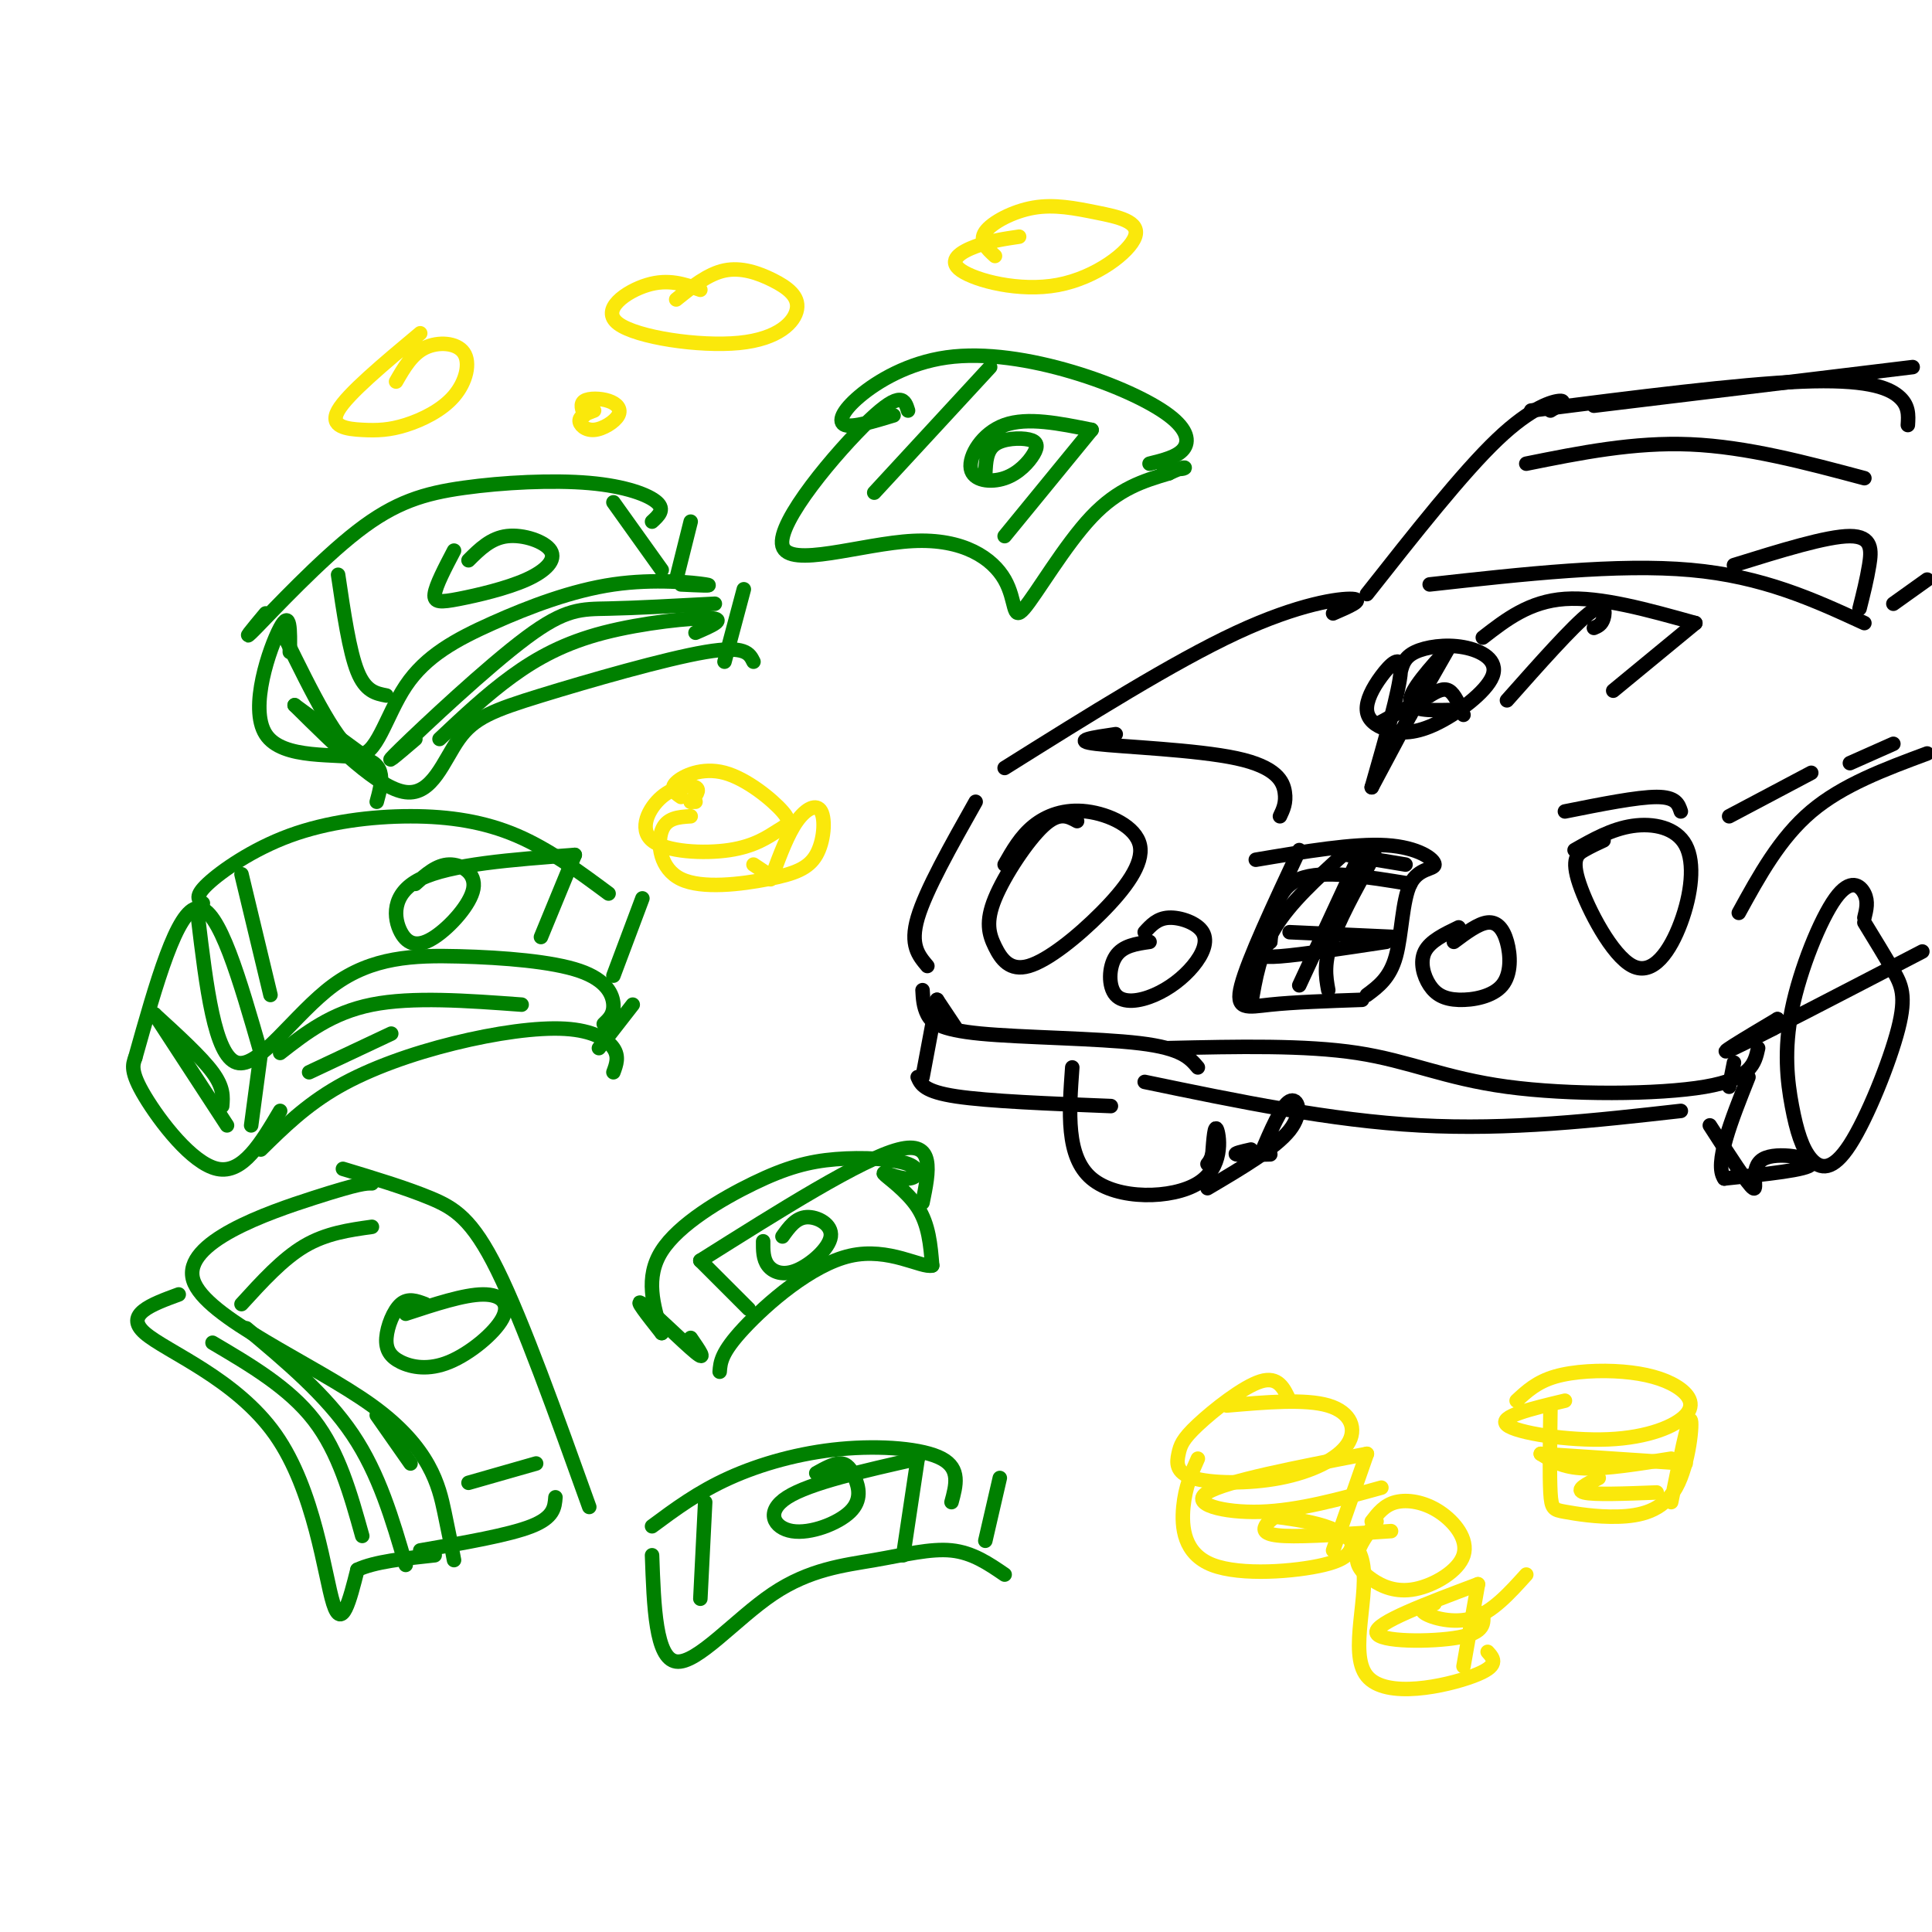 <svg viewBox='0 0 400 400' version='1.1' xmlns='http://www.w3.org/2000/svg' xmlns:xlink='http://www.w3.org/1999/xlink'><g fill='none' stroke='#000000' stroke-width='3' stroke-linecap='round' stroke-linejoin='round'><path d='M223,170c-1.856,-1.022 -3.713,-2.044 -7,1c-3.287,3.044 -8.006,10.155 -10,15c-1.994,4.845 -1.263,7.425 0,10c1.263,2.575 3.059,5.144 7,4c3.941,-1.144 10.026,-6.000 15,-11c4.974,-5.000 8.839,-10.144 8,-14c-0.839,-3.856 -6.380,-6.423 -11,-7c-4.620,-0.577 -8.320,0.835 -11,3c-2.680,2.165 -4.340,5.082 -6,8'/><path d='M238,195c-2.773,0.398 -5.546,0.795 -7,3c-1.454,2.205 -1.589,6.217 0,8c1.589,1.783 4.901,1.337 8,0c3.099,-1.337 5.985,-3.565 8,-6c2.015,-2.435 3.158,-5.079 2,-7c-1.158,-1.921 -4.617,-3.120 -7,-3c-2.383,0.120 -3.692,1.560 -5,3'/><path d='M302,192c-2.959,1.419 -5.918,2.838 -7,5c-1.082,2.162 -0.285,5.066 1,7c1.285,1.934 3.060,2.897 6,3c2.940,0.103 7.046,-0.653 9,-3c1.954,-2.347 1.757,-6.286 1,-9c-0.757,-2.714 -2.073,-4.204 -4,-4c-1.927,0.204 -4.463,2.102 -7,4'/><path d='M332,174c-1.318,0.610 -2.636,1.219 -4,2c-1.364,0.781 -2.776,1.733 -1,7c1.776,5.267 6.738,14.851 11,17c4.262,2.149 7.823,-3.135 10,-9c2.177,-5.865 2.971,-12.310 1,-16c-1.971,-3.690 -6.706,-4.626 -11,-4c-4.294,0.626 -8.147,2.813 -12,5'/><path d='M260,178c10.142,-1.707 20.284,-3.413 27,-3c6.716,0.413 10.006,2.946 10,4c-0.006,1.054 -3.309,0.630 -5,4c-1.691,3.370 -1.769,10.534 -3,15c-1.231,4.466 -3.616,6.233 -6,8'/><path d='M269,176c-5.311,11.356 -10.622,22.711 -12,28c-1.378,5.289 1.178,4.511 6,4c4.822,-0.511 11.911,-0.756 19,-1'/><path d='M282,176c0.000,0.000 -13.000,28.000 -13,28'/><path d='M267,193c0.000,0.000 22.000,1.000 22,1'/><path d='M278,177c-5.417,4.917 -10.833,9.833 -14,15c-3.167,5.167 -4.083,10.583 -5,16'/><path d='M282,180c1.711,-2.378 3.422,-4.756 2,-2c-1.422,2.756 -5.978,10.644 -8,16c-2.022,5.356 -1.511,8.178 -1,11'/><path d='M263,195c-0.800,0.667 -1.600,1.333 -2,2c-0.400,0.667 -0.400,1.333 4,1c4.400,-0.333 13.200,-1.667 22,-3'/><path d='M263,195c0.583,-5.500 1.167,-11.000 6,-13c4.833,-2.000 13.917,-0.500 23,1'/><path d='M279,177c0.000,0.000 12.000,2.000 12,2'/><path d='M208,159c17.511,-10.978 35.022,-21.956 48,-28c12.978,-6.044 21.422,-7.156 24,-7c2.578,0.156 -0.711,1.578 -4,3'/><path d='M202,166c-5.167,9.167 -10.333,18.333 -12,24c-1.667,5.667 0.167,7.833 2,10'/><path d='M194,207c0.000,0.000 4.000,6.000 4,6'/><path d='M194,207c0.000,0.000 -3.000,16.000 -3,16'/><path d='M191,205c0.089,1.690 0.179,3.381 1,5c0.821,1.619 2.375,3.167 11,4c8.625,0.833 24.321,0.952 33,2c8.679,1.048 10.339,3.024 12,5'/><path d='M190,223c0.667,1.500 1.333,3.000 8,4c6.667,1.000 19.333,1.500 32,2'/><path d='M242,217c14.131,-0.321 28.262,-0.643 39,1c10.738,1.643 18.083,5.250 31,7c12.917,1.750 31.405,1.643 41,0c9.595,-1.643 10.298,-4.821 11,-8'/><path d='M237,224c19.250,4.000 38.500,8.000 57,9c18.500,1.000 36.250,-1.000 54,-3'/><path d='M359,220c0.000,0.000 -1.000,5.000 -1,5'/><path d='M231,152c-4.667,0.685 -9.333,1.369 -4,2c5.333,0.631 20.667,1.208 29,3c8.333,1.792 9.667,4.798 10,7c0.333,2.202 -0.333,3.601 -1,5'/><path d='M324,168c7.500,-1.500 15.000,-3.000 19,-3c4.000,0.000 4.500,1.500 5,3'/><path d='M284,163c0.000,0.000 8.000,-15.000 8,-15'/><path d='M284,163c2.880,-10.074 5.759,-20.148 6,-24c0.241,-3.852 -2.157,-1.480 -4,1c-1.843,2.480 -3.131,5.070 -3,7c0.131,1.930 1.682,3.201 4,4c2.318,0.799 5.403,1.126 10,-1c4.597,-2.126 10.706,-6.704 12,-10c1.294,-3.296 -2.229,-5.311 -6,-6c-3.771,-0.689 -7.792,-0.054 -10,1c-2.208,1.054 -2.604,2.527 -3,4'/><path d='M300,134c0.000,0.000 -8.000,14.000 -8,14'/><path d='M300,134c-4.000,4.417 -8.000,8.833 -8,11c0.000,2.167 4.000,2.083 8,2'/><path d='M296,144c0.000,0.000 -11.000,6.000 -11,6'/><path d='M296,144c1.417,-0.833 2.833,-1.667 4,-1c1.167,0.667 2.083,2.833 3,5'/><path d='M358,169c0.000,0.000 17.000,-9.000 17,-9'/><path d='M283,123c9.911,-12.578 19.822,-25.156 27,-32c7.178,-6.844 11.622,-7.956 13,-8c1.378,-0.044 -0.311,0.978 -2,2'/><path d='M317,85c21.467,-2.733 42.933,-5.467 56,-6c13.067,-0.533 17.733,1.133 20,3c2.267,1.867 2.133,3.933 2,6'/><path d='M296,121c19.500,-2.167 39.000,-4.333 54,-3c15.000,1.333 25.500,6.167 36,11'/><path d='M386,190c0.412,-1.669 0.824,-3.338 0,-5c-0.824,-1.662 -2.884,-3.318 -6,1c-3.116,4.318 -7.288,14.611 -9,23c-1.712,8.389 -0.963,14.874 0,20c0.963,5.126 2.139,8.893 4,11c1.861,2.107 4.406,2.554 8,-3c3.594,-5.554 8.237,-17.111 10,-24c1.763,-6.889 0.647,-9.111 -1,-12c-1.647,-2.889 -3.823,-6.444 -6,-10'/><path d='M354,233c3.982,6.185 7.964,12.369 9,13c1.036,0.631 -0.875,-4.292 2,-6c2.875,-1.708 10.536,-0.202 10,1c-0.536,1.202 -9.268,2.101 -18,3'/><path d='M357,244c-2.167,-3.000 1.417,-12.000 5,-21'/><path d='M222,221c-0.673,9.250 -1.345,18.500 4,23c5.345,4.500 16.708,4.250 22,1c5.292,-3.250 4.512,-9.500 4,-11c-0.512,-1.500 -0.756,1.750 -1,5'/><path d='M251,239c-0.333,1.167 -0.667,1.583 -1,2'/><path d='M250,246c7.044,-4.156 14.089,-8.311 17,-12c2.911,-3.689 1.689,-6.911 0,-6c-1.689,0.911 -3.844,5.956 -6,11'/><path d='M259,238c-1.833,0.417 -3.667,0.833 -3,1c0.667,0.167 3.833,0.083 7,0'/><path d='M368,211c0.000,0.000 -1.000,2.000 -1,2'/><path d='M368,211c-7.000,4.167 -14.000,8.333 -9,6c5.000,-2.333 22.000,-11.167 39,-20'/><path d='M360,189c4.250,-7.750 8.500,-15.500 15,-21c6.500,-5.500 15.250,-8.750 24,-12'/><path d='M392,154c0.000,0.000 -9.000,4.000 -9,4'/><path d='M330,130c0.800,-0.333 1.600,-0.667 2,-2c0.400,-1.333 0.400,-3.667 -3,-1c-3.400,2.667 -10.200,10.333 -17,18'/><path d='M351,129c0.000,0.000 -17.000,14.000 -17,14'/><path d='M351,129c-9.833,-2.750 -19.667,-5.500 -27,-5c-7.333,0.500 -12.167,4.250 -17,8'/><path d='M316,96c11.167,-2.250 22.333,-4.500 34,-4c11.667,0.500 23.833,3.750 36,7'/><path d='M330,84c0.000,0.000 66.000,-8.000 66,-8'/><path d='M359,117c9.644,-3.000 19.289,-6.000 24,-6c4.711,0.000 4.489,3.000 4,6c-0.489,3.000 -1.244,6.000 -2,9'/><path d='M392,125c0.000,0.000 7.000,-5.000 7,-5'/></g>
<g fill='none' stroke='#008000' stroke-width='3' stroke-linecap='round' stroke-linejoin='round'><path d='M42,187c-0.890,-0.692 -1.780,-1.384 1,-4c2.780,-2.616 9.230,-7.155 17,-10c7.770,-2.845 16.861,-3.997 25,-4c8.139,-0.003 15.325,1.142 22,4c6.675,2.858 12.837,7.429 19,12'/><path d='M41,190c1.718,14.298 3.436,28.597 8,30c4.564,1.403 11.974,-10.088 20,-16c8.026,-5.912 16.667,-6.244 26,-6c9.333,0.244 19.359,1.066 25,3c5.641,1.934 6.897,4.981 7,7c0.103,2.019 -0.949,3.009 -2,4'/><path d='M133,186c0.000,0.000 -6.000,16.000 -6,16'/><path d='M50,181c0.000,0.000 6.000,25.000 6,25'/><path d='M119,177c0.000,0.000 -7.000,17.000 -7,17'/><path d='M119,177c-12.932,0.967 -25.864,1.933 -32,5c-6.136,3.067 -5.476,8.233 -4,11c1.476,2.767 3.767,3.133 7,1c3.233,-2.133 7.409,-6.767 8,-10c0.591,-3.233 -2.403,-5.067 -5,-5c-2.597,0.067 -4.799,2.033 -7,4'/><path d='M55,127c-2.737,3.275 -5.474,6.550 -2,3c3.474,-3.550 13.157,-13.924 21,-20c7.843,-6.076 13.844,-7.856 22,-9c8.156,-1.144 18.465,-1.654 26,-1c7.535,0.654 12.296,2.473 14,4c1.704,1.527 0.352,2.764 -1,4'/><path d='M59,132c5.593,11.400 11.186,22.799 15,24c3.814,1.201 5.848,-7.797 10,-14c4.152,-6.203 10.422,-9.611 18,-13c7.578,-3.389 16.463,-6.759 25,-8c8.537,-1.241 16.725,-0.355 19,0c2.275,0.355 -1.362,0.177 -5,0'/><path d='M143,108c0.000,0.000 -3.000,12.000 -3,12'/><path d='M54,218c0.000,0.000 -2.000,15.000 -2,15'/><path d='M54,218c-4.333,-15.083 -8.667,-30.167 -13,-30c-4.333,0.167 -8.667,15.583 -13,31'/><path d='M28,219c-0.533,1.444 -1.067,2.889 2,8c3.067,5.111 9.733,13.889 15,15c5.267,1.111 9.133,-5.444 13,-12'/><path d='M54,238c4.662,-4.590 9.324,-9.180 16,-13c6.676,-3.820 15.367,-6.869 24,-9c8.633,-2.131 17.209,-3.343 23,-3c5.791,0.343 8.797,2.241 10,4c1.203,1.759 0.601,3.380 0,5'/><path d='M131,208c0.000,0.000 -7.000,9.000 -7,9'/><path d='M58,218c5.333,-4.167 10.667,-8.333 19,-10c8.333,-1.667 19.667,-0.833 31,0'/><path d='M64,222c0.000,0.000 17.000,-8.000 17,-8'/><path d='M32,210c0.000,0.000 15.000,23.000 15,23'/><path d='M32,210c4.833,4.417 9.667,8.833 12,12c2.333,3.167 2.167,5.083 2,7'/><path d='M60,135c0.071,-4.506 0.143,-9.012 -2,-5c-2.143,4.012 -6.500,16.542 -3,22c3.500,5.458 14.857,3.845 20,5c5.143,1.155 4.071,5.077 3,9'/><path d='M61,146c0.000,0.000 15.000,11.000 15,11'/><path d='M61,146c8.735,8.656 17.470,17.311 23,18c5.530,0.689 7.853,-6.589 11,-11c3.147,-4.411 7.116,-5.957 17,-9c9.884,-3.043 25.681,-7.584 34,-9c8.319,-1.416 9.159,0.292 10,2'/><path d='M154,122c0.000,0.000 -4.000,15.000 -4,15'/><path d='M91,153c4.863,-4.583 9.726,-9.167 15,-13c5.274,-3.833 10.958,-6.917 19,-9c8.042,-2.083 18.440,-3.167 22,-3c3.560,0.167 0.280,1.583 -3,3'/><path d='M86,153c-3.833,3.274 -7.667,6.548 -3,2c4.667,-4.548 17.833,-16.917 26,-23c8.167,-6.083 11.333,-5.881 17,-6c5.667,-0.119 13.833,-0.560 22,-1'/><path d='M94,114c-1.888,3.609 -3.777,7.219 -4,9c-0.223,1.781 1.219,1.734 5,1c3.781,-0.734 9.900,-2.156 14,-4c4.100,-1.844 6.181,-4.112 5,-6c-1.181,-1.888 -5.623,-3.397 -9,-3c-3.377,0.397 -5.688,2.698 -8,5'/><path d='M70,119c1.167,7.917 2.333,15.833 4,20c1.667,4.167 3.833,4.583 6,5'/><path d='M127,104c0.000,0.000 10.000,14.000 10,14'/><path d='M71,242c6.467,1.956 12.933,3.911 18,6c5.067,2.089 8.733,4.311 14,15c5.267,10.689 12.133,29.844 19,49'/><path d='M77,245c-1.236,-0.029 -2.472,-0.057 -12,3c-9.528,3.057 -27.348,9.201 -25,17c2.348,7.799 24.863,17.254 37,26c12.137,8.746 13.896,16.785 15,22c1.104,5.215 1.552,7.608 2,10'/><path d='M87,321c9.167,-1.583 18.333,-3.167 23,-5c4.667,-1.833 4.833,-3.917 5,-6'/><path d='M37,268c-5.685,2.089 -11.369,4.179 -7,8c4.369,3.821 18.792,9.375 27,21c8.208,11.625 10.202,29.321 12,35c1.798,5.679 3.399,-0.661 5,-7'/><path d='M74,325c3.500,-1.667 9.750,-2.333 16,-3'/><path d='M97,307c0.000,0.000 14.000,-4.000 14,-4'/><path d='M50,270c4.250,-4.667 8.500,-9.333 13,-12c4.500,-2.667 9.250,-3.333 14,-4'/><path d='M88,270c-1.739,-0.657 -3.479,-1.315 -5,0c-1.521,1.315 -2.824,4.601 -3,7c-0.176,2.399 0.776,3.911 3,5c2.224,1.089 5.720,1.756 10,0c4.280,-1.756 9.345,-5.934 11,-9c1.655,-3.066 -0.098,-5.019 -4,-5c-3.902,0.019 -9.951,2.009 -16,4'/><path d='M44,278c7.917,4.667 15.833,9.333 21,16c5.167,6.667 7.583,15.333 10,24'/><path d='M51,275c8.250,6.917 16.500,13.833 22,22c5.500,8.167 8.250,17.583 11,27'/><path d='M78,293c0.000,0.000 7.000,10.000 7,10'/><path d='M135,316c4.774,-3.542 9.548,-7.083 16,-10c6.452,-2.917 14.583,-5.208 23,-6c8.417,-0.792 17.119,-0.083 21,2c3.881,2.083 2.940,5.542 2,9'/><path d='M135,322c0.375,10.695 0.750,21.391 5,22c4.250,0.609 12.376,-8.868 20,-14c7.624,-5.132 14.745,-5.920 21,-7c6.255,-1.080 11.644,-2.451 16,-2c4.356,0.451 7.678,2.726 11,5'/><path d='M207,306c0.000,0.000 -3.000,13.000 -3,13'/><path d='M137,276c-2.933,-3.711 -5.867,-7.422 -4,-6c1.867,1.422 8.533,7.978 11,10c2.467,2.022 0.733,-0.489 -1,-3'/><path d='M137,276c-1.754,-5.752 -3.508,-11.503 0,-17c3.508,-5.497 12.277,-10.739 19,-14c6.723,-3.261 11.398,-4.541 17,-5c5.602,-0.459 12.131,-0.095 15,1c2.869,1.095 2.078,2.922 0,3c-2.078,0.078 -5.444,-1.595 -5,-1c0.444,0.595 4.698,3.456 7,7c2.302,3.544 2.651,7.772 3,12'/><path d='M193,262c-2.131,0.619 -8.958,-3.833 -17,-2c-8.042,1.833 -17.298,9.952 -22,15c-4.702,5.048 -4.851,7.024 -5,9'/><path d='M145,261c0.000,0.000 10.000,10.000 10,10'/><path d='M145,261c16.667,-10.500 33.333,-21.000 41,-23c7.667,-2.000 6.333,4.500 5,11'/><path d='M158,257c-0.013,1.826 -0.026,3.652 1,5c1.026,1.348 3.089,2.217 6,1c2.911,-1.217 6.668,-4.520 7,-7c0.332,-2.480 -2.762,-4.137 -5,-4c-2.238,0.137 -3.619,2.069 -5,4'/><path d='M146,311c0.000,0.000 -1.000,20.000 -1,20'/><path d='M190,302c0.000,0.000 -3.000,20.000 -3,20'/><path d='M190,302c-11.173,2.517 -22.346,5.033 -27,8c-4.654,2.967 -2.788,6.383 1,7c3.788,0.617 9.500,-1.567 12,-4c2.500,-2.433 1.788,-5.117 1,-7c-0.788,-1.883 -1.654,-2.967 -3,-3c-1.346,-0.033 -3.173,0.983 -5,2'/><path d='M185,86c-4.190,1.274 -8.381,2.547 -10,2c-1.619,-0.547 -0.667,-2.915 3,-6c3.667,-3.085 10.049,-6.887 18,-8c7.951,-1.113 17.471,0.465 26,3c8.529,2.535 16.065,6.029 20,9c3.935,2.971 4.267,5.420 3,7c-1.267,1.580 -4.134,2.290 -7,3'/><path d='M188,85c-0.675,-2.172 -1.351,-4.343 -8,2c-6.649,6.343 -19.272,21.202 -18,26c1.272,4.798 16.440,-0.463 27,-1c10.560,-0.537 16.511,3.650 19,8c2.489,4.350 1.516,8.864 4,6c2.484,-2.864 8.424,-13.104 14,-19c5.576,-5.896 10.788,-7.448 16,-9'/><path d='M242,98c3.333,-1.622 3.667,-1.178 3,-1c-0.667,0.178 -2.333,0.089 -4,0'/><path d='M205,76c0.000,0.000 -24.000,26.000 -24,26'/><path d='M226,89c0.000,0.000 -18.000,22.000 -18,22'/><path d='M226,89c-6.650,-1.347 -13.299,-2.694 -18,-1c-4.701,1.694 -7.452,6.429 -7,9c0.452,2.571 4.107,2.979 7,2c2.893,-0.979 5.023,-3.345 6,-5c0.977,-1.655 0.802,-2.599 -1,-3c-1.802,-0.401 -5.229,-0.257 -7,1c-1.771,1.257 -1.885,3.629 -2,6'/></g>
<g fill='none' stroke='#fae80b' stroke-width='3' stroke-linecap='round' stroke-linejoin='round'><path d='M267,290c-1.178,-2.566 -2.357,-5.131 -6,-4c-3.643,1.131 -9.752,5.959 -13,9c-3.248,3.041 -3.637,4.295 -4,6c-0.363,1.705 -0.699,3.860 3,5c3.699,1.140 11.435,1.264 18,0c6.565,-1.264 11.960,-3.917 14,-7c2.040,-3.083 0.726,-6.595 -4,-8c-4.726,-1.405 -12.863,-0.702 -21,0'/><path d='M285,315c-1.845,2.492 -3.690,4.984 -4,7c-0.310,2.016 0.914,3.557 3,5c2.086,1.443 5.034,2.790 9,2c3.966,-0.790 8.950,-3.717 10,-7c1.050,-3.283 -1.833,-6.922 -5,-9c-3.167,-2.078 -6.619,-2.594 -9,-2c-2.381,0.594 -3.690,2.297 -5,4'/><path d='M324,290c-6.965,1.664 -13.930,3.328 -12,5c1.930,1.672 12.756,3.352 21,3c8.244,-0.352 13.908,-2.735 16,-5c2.092,-2.265 0.612,-4.411 -2,-6c-2.612,-1.589 -6.357,-2.620 -11,-3c-4.643,-0.380 -10.184,-0.109 -14,1c-3.816,1.109 -5.908,3.054 -8,5'/><path d='M248,302c-1.298,2.899 -2.595,5.798 -3,10c-0.405,4.202 0.083,9.708 6,12c5.917,2.292 17.262,1.369 23,0c5.738,-1.369 5.869,-3.185 6,-5'/><path d='M283,301c0.000,0.000 -7.000,20.000 -7,20'/><path d='M283,301c-14.600,2.822 -29.200,5.644 -33,8c-3.800,2.356 3.200,4.244 11,4c7.800,-0.244 16.400,-2.622 25,-5'/><path d='M264,314c-0.800,0.600 -1.600,1.200 -2,2c-0.400,0.800 -0.400,1.800 4,2c4.400,0.200 13.200,-0.400 22,-1'/><path d='M264,314c8.131,1.119 16.262,2.238 18,9c1.738,6.762 -2.917,19.167 1,24c3.917,4.833 16.405,2.095 22,0c5.595,-2.095 4.298,-3.548 3,-5'/><path d='M306,328c0.000,0.000 -3.000,17.000 -3,17'/><path d='M306,328c-10.644,4.000 -21.289,8.000 -21,10c0.289,2.000 11.511,2.000 17,1c5.489,-1.000 5.244,-3.000 5,-5'/><path d='M297,332c-1.711,0.533 -3.422,1.067 -2,2c1.422,0.933 5.978,2.267 10,1c4.022,-1.267 7.511,-5.133 11,-9'/><path d='M321,292c-0.095,6.774 -0.191,13.548 0,17c0.191,3.452 0.667,3.582 3,4c2.333,0.418 6.522,1.122 11,1c4.478,-0.122 9.244,-1.071 12,-6c2.756,-4.929 3.502,-13.837 3,-14c-0.502,-0.163 -2.251,8.418 -4,17'/><path d='M319,301c2.250,1.417 4.500,2.833 9,3c4.500,0.167 11.250,-0.917 18,-2'/><path d='M319,301c0.000,0.000 30.000,2.000 30,2'/><path d='M331,306c-2.500,1.250 -5.000,2.500 -3,3c2.000,0.500 8.500,0.250 15,0'/><path d='M143,166c0.000,0.000 1.000,0.000 1,0'/><path d='M143,166c1.044,-1.245 2.089,-2.491 1,-3c-1.089,-0.509 -4.310,-0.283 -7,2c-2.690,2.283 -4.847,6.622 -2,9c2.847,2.378 10.698,2.793 16,2c5.302,-0.793 8.056,-2.795 10,-4c1.944,-1.205 3.078,-1.612 1,-4c-2.078,-2.388 -7.367,-6.758 -12,-8c-4.633,-1.242 -8.609,0.645 -10,2c-1.391,1.355 -0.195,2.177 1,3'/><path d='M143,169c-2.520,0.157 -5.039,0.313 -6,3c-0.961,2.687 -0.363,7.903 4,10c4.363,2.097 12.492,1.073 18,0c5.508,-1.073 8.394,-2.195 10,-5c1.606,-2.805 1.932,-7.294 1,-9c-0.932,-1.706 -3.124,-0.630 -5,2c-1.876,2.630 -3.438,6.815 -5,11'/><path d='M160,181c-0.833,1.833 -0.417,0.917 0,0'/><path d='M159,181c0.000,0.000 -3.000,-2.000 -3,-2'/><path d='M145,60c-3.315,-1.162 -6.630,-2.323 -11,-1c-4.370,1.323 -9.796,5.131 -6,8c3.796,2.869 16.813,4.799 25,4c8.187,-0.799 11.545,-4.328 12,-7c0.455,-2.672 -1.993,-4.489 -5,-6c-3.007,-1.511 -6.573,-2.718 -10,-2c-3.427,0.718 -6.713,3.359 -10,6'/><path d='M87,69c-7.551,6.310 -15.102,12.619 -17,16c-1.898,3.381 1.859,3.833 5,4c3.141,0.167 5.668,0.050 9,-1c3.332,-1.050 7.471,-3.034 10,-6c2.529,-2.966 3.450,-6.914 2,-9c-1.450,-2.086 -5.271,-2.310 -8,-1c-2.729,1.310 -4.364,4.155 -6,7'/><path d='M123,85c-1.450,0.551 -2.901,1.102 -3,2c-0.099,0.898 1.153,2.144 3,2c1.847,-0.144 4.289,-1.678 5,-3c0.711,-1.322 -0.309,-2.433 -2,-3c-1.691,-0.567 -4.055,-0.591 -5,0c-0.945,0.591 -0.473,1.795 0,3'/><path d='M211,49c-2.999,0.442 -5.997,0.883 -9,2c-3.003,1.117 -6.009,2.908 -3,5c3.009,2.092 12.033,4.484 20,3c7.967,-1.484 14.878,-6.845 16,-10c1.122,-3.155 -3.545,-4.103 -8,-5c-4.455,-0.897 -8.700,-1.741 -13,-1c-4.300,0.741 -8.657,3.069 -10,5c-1.343,1.931 0.329,3.466 2,5'/></g>
</svg>